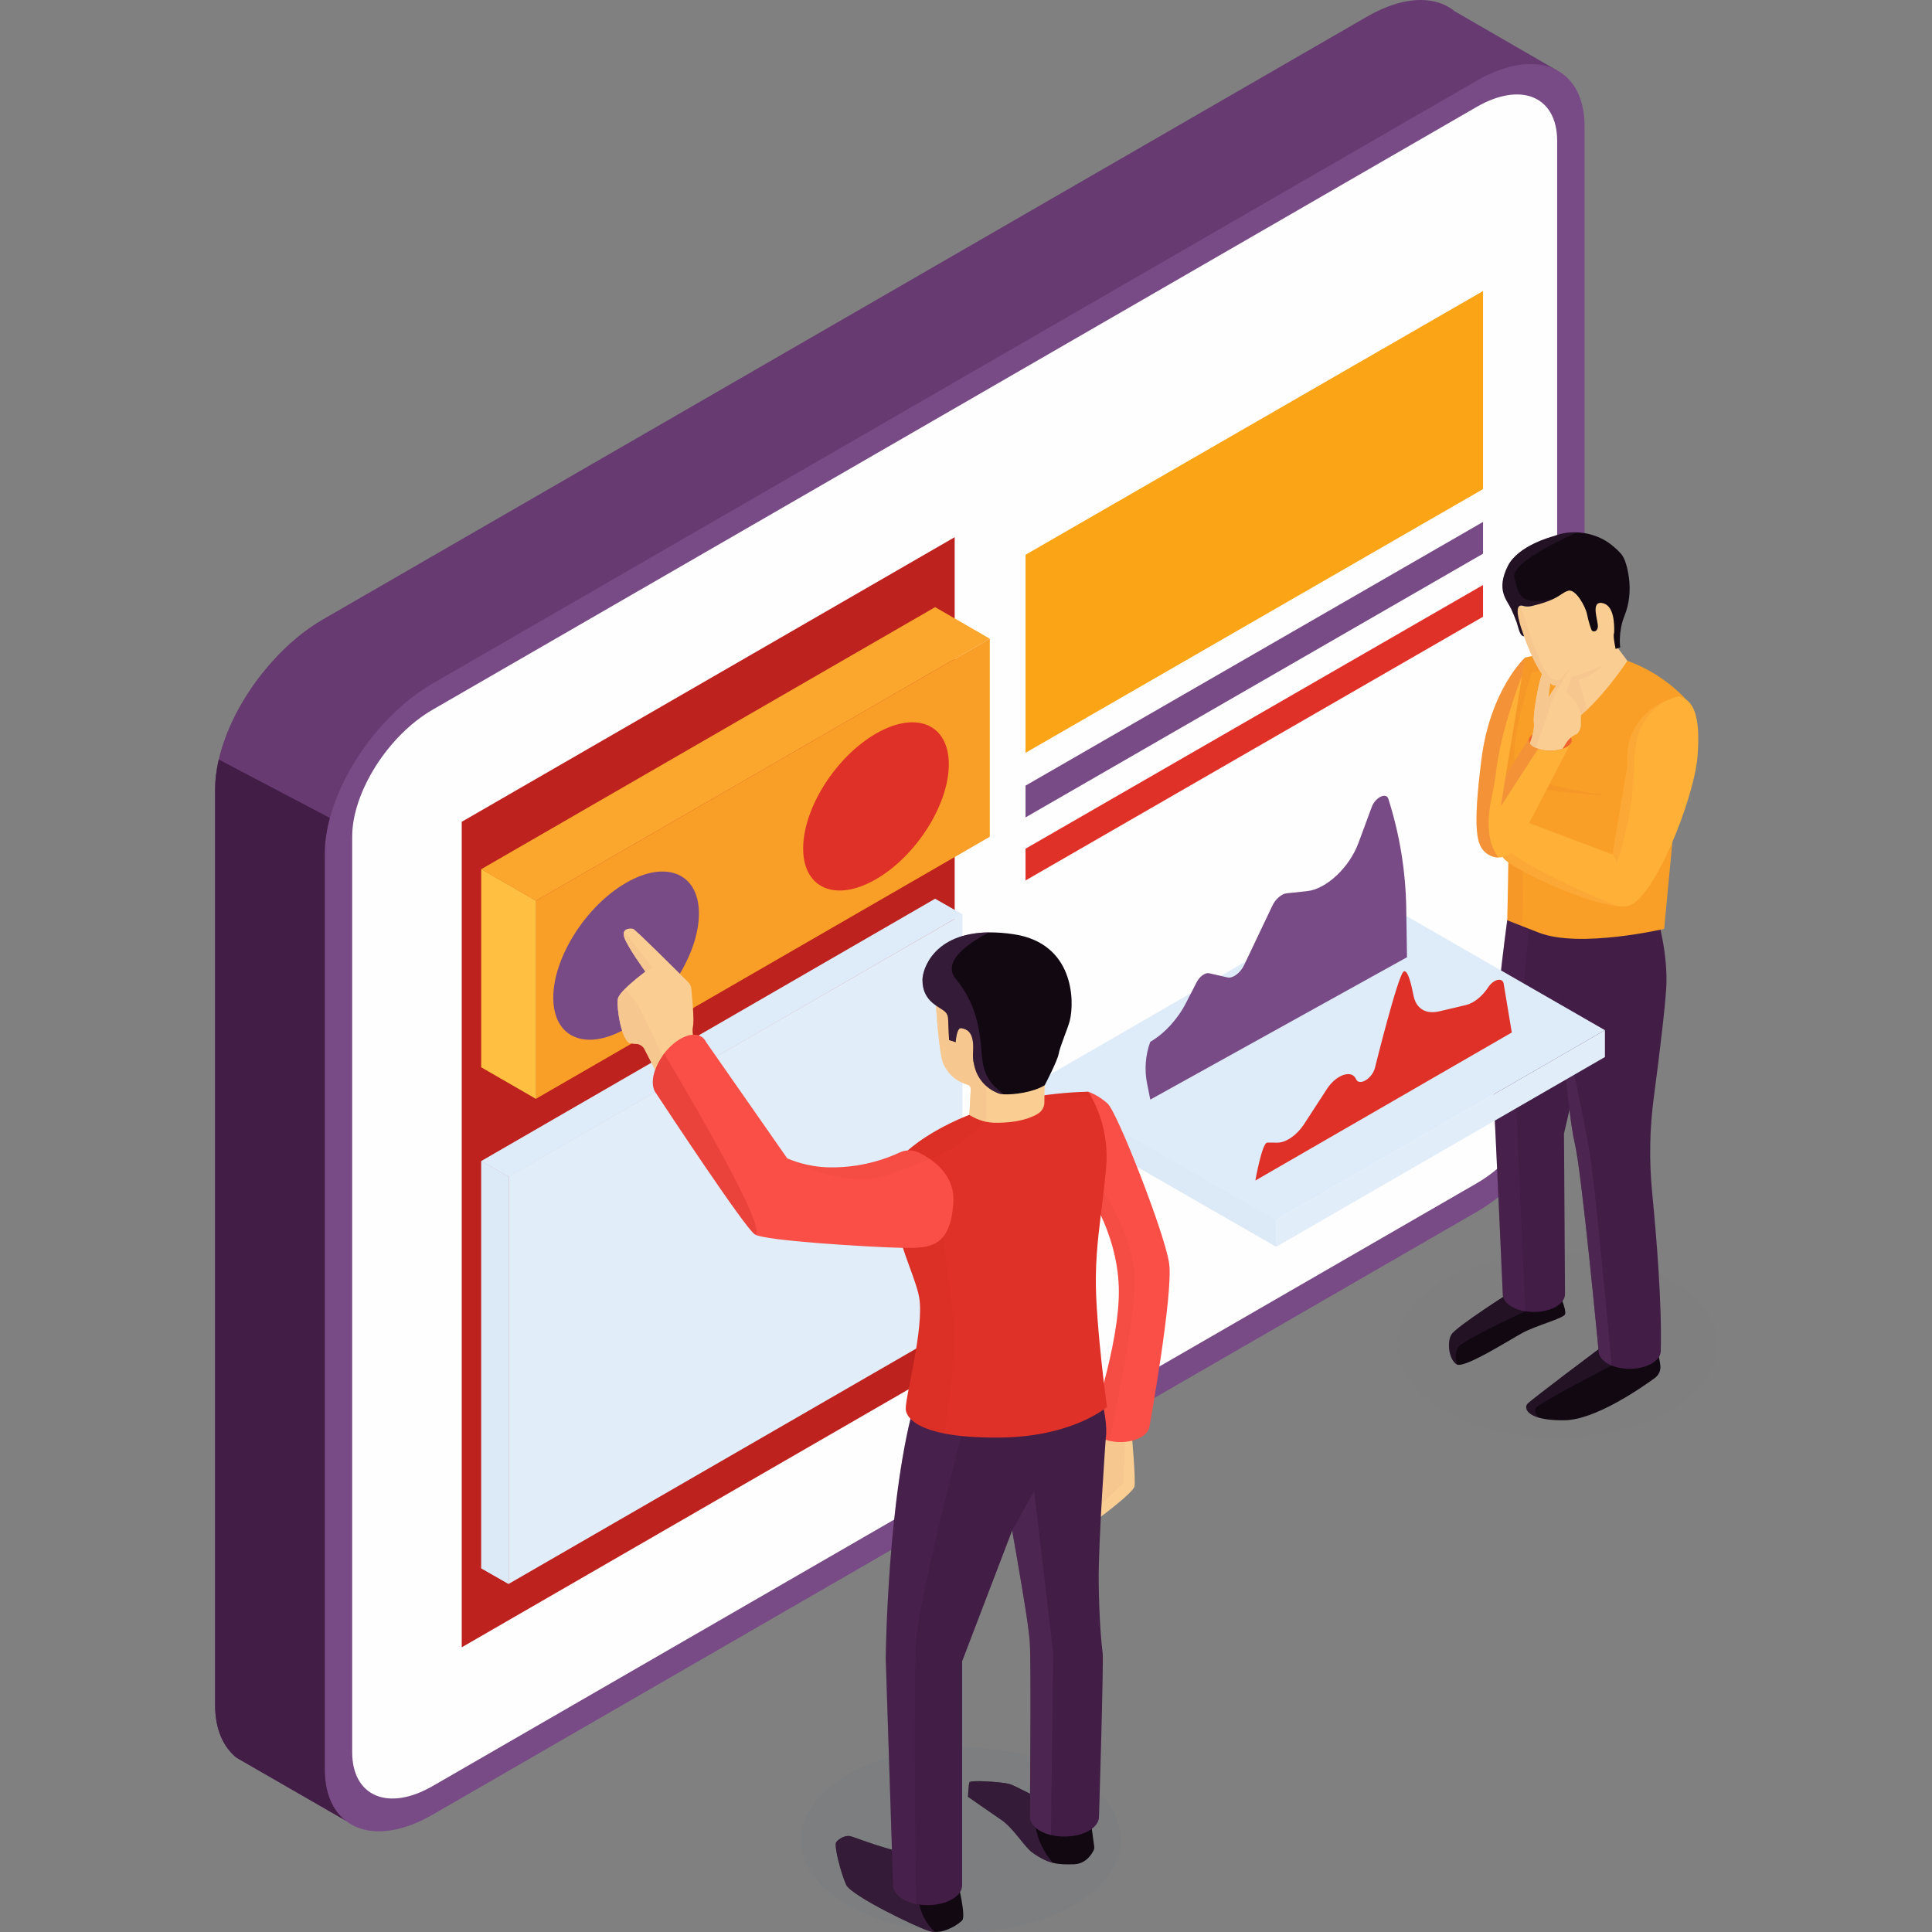 <?xml version="1.0" encoding="UTF-8"?>
<!DOCTYPE svg PUBLIC "-//W3C//DTD SVG 1.1//EN" "http://www.w3.org/Graphics/SVG/1.1/DTD/svg11.dtd">
<!-- Creator: CorelDRAW -->
<svg xmlns="http://www.w3.org/2000/svg" xml:space="preserve" width="10in" height="10in" version="1.1" style="shape-rendering:geometricPrecision; text-rendering:geometricPrecision; image-rendering:optimizeQuality; fill-rule:evenodd; clip-rule:evenodd"
viewBox="0 0 10000 10000"
 xmlns:xlink="http://www.w3.org/1999/xlink"
 xmlns:xodm="http://www.corel.com/coreldraw/odm/2003">
 <rect x="0" y="0" width="10000" height="10000" fill="#808080" stroke="none"/>
 <defs>
  <style type="text/css">
   <![CDATA[
    .fil13 {fill:#110812;fill-rule:nonzero}
    .fil3 {fill:#421D46;fill-rule:nonzero}
    .fil2 {fill:#673A71;fill-rule:nonzero}
    .fil4 {fill:#784B86;fill-rule:nonzero}
    .fil6 {fill:#BD221E;fill-rule:nonzero}
    .fil23 {fill:#DCE9F7;fill-rule:nonzero}
    .fil8 {fill:#DF3128;fill-rule:nonzero}
    .fil9 {fill:#E1EDF9;fill-rule:nonzero}
    .fil21 {fill:#EF652D;fill-rule:nonzero}
    .fil10 {fill:#F99F27;fill-rule:nonzero}
    .fil24 {fill:#FA4F47;fill-rule:nonzero}
    .fil7 {fill:#FAA416;fill-rule:nonzero}
    .fil17 {fill:#FACE92;fill-rule:nonzero}
    .fil19 {fill:#FFB037;fill-rule:nonzero}
    .fil11 {fill:#FFBF40;fill-rule:nonzero}
    .fil5 {fill:#FFFEFF;fill-rule:nonzero}
    .fil0 {fill:#607080;fill-rule:nonzero;fill-opacity:0.012}
    .fil25 {fill:#BD221E;fill-rule:nonzero;fill-opacity:0.063}
    .fil16 {fill:#CF3838;fill-rule:nonzero;fill-opacity:0.063}
    .fil1 {fill:#607080;fill-rule:nonzero;fill-opacity:0.102}
    .fil14 {fill:#582F5C;fill-rule:nonzero;fill-opacity:0.251}
    .fil26 {fill:#BD221E;fill-rule:nonzero;fill-opacity:0.251}
    .fil20 {fill:#CF3838;fill-rule:nonzero;fill-opacity:0.251}
    .fil12 {fill:#FFBF40;fill-rule:nonzero;fill-opacity:0.251}
    .fil15 {fill:#582F5C;fill-rule:nonzero;fill-opacity:0.502}
    .fil22 {fill:#DCE9F7;fill-rule:nonzero;fill-opacity:0.502}
    .fil18 {fill:#F5C48F;fill-rule:nonzero;fill-opacity:0.749}
   ]]>
  </style>
 </defs>
 <g id="Layer_x0020_1">
  <g id="_2277015166128">
   <g>
    <path class="fil0" d="M8644.59 6625.96c322.91,186.41 322.91,488.7 0,675.18 -322.91,186.41 -846.48,186.41 -1169.46,0 -322.91,-186.48 -322.91,-488.7 0,-675.18 322.98,-186.41 846.55,-186.41 1169.46,0z"/>
   </g>
   <g>
    <path class="fil1" d="M5558.38 9185.01c322.91,186.41 322.91,488.7 0,675.18 -322.91,186.41 -846.48,186.41 -1169.46,0 -322.91,-186.48 -322.91,-488.7 0,-675.18 322.93,-186.48 846.5,-186.48 1169.46,0z"/>
   </g>
   <g>
    <path class="fil2" d="M8059.72 364.77l-425.35 614.78 0 4080.9c0,307.87 -251.02,702.89 -558.87,881.02l-4598.16 2654.33 -186.59 108.01 -315.43 455.67 -183.81 265.23 -567.39 -326.8c-68.22,-54.94 -110.85,-146.86 -110.85,-272.8l0 -4738.44c0,-49.26 6.63,-102.32 18.96,-155.39 39.8,-172.37 140.22,-355.22 273.76,-503.99 78.65,-89.06 169.53,-165.75 266.17,-221.64l5403.37 -3119.43c101.39,-58.75 196.06,-86.21 278.48,-86.21 70.12,0 129.81,20.83 176.22,58.75l529.48 306.01z"/>
    <path class="fil3" d="M2477.34 8595.81l-186.59 108.01 -315.43 455.67 -183.81 265.24 -567.39 -326.8c-68.22,-54.94 -110.85,-146.86 -110.85,-272.8l0 -4738.47c0,-49.26 6.63,-102.32 18.96,-155.39l575.05 302.19 770.07 4362.36z"/>
    <path class="fil4" d="M2239.48 9392.57c-307.87,177.77 -558.35,71.89 -558.35,-235.98l0 -4738.2c0,-307.87 250.48,-702.96 558.35,-880.7l5403.85 -3119.89c307.87,-177.77 558.35,-71.89 558.35,235.98l0 4738.2c0,307.87 -250.48,702.89 -558.35,880.66l-5403.85 3119.94z"/>
    <path class="fil5" d="M7643.32 6124.69l-5403.85 3119.89c-230.05,132.83 -416.57,54.01 -416.57,-176.04l-0.02 -4738.2c0,-230.05 186.52,-524.24 416.57,-657.05l5403.84 -3119.89c230.05,-132.83 416.57,-54 416.57,176.05l0 4738.2c0.02,230.05 -186.5,524.22 -416.55,657.05z"/>
    <polygon class="fil6" points="4941.41,7053.31 2389.94,8526.41 2389.94,4253.6 4941.41,2780.48 "/>
    <polygon class="fil7" points="5308.14,3896.47 5308.14,2871.43 7676.18,1506.46 7676.18,2531.54 "/>
    <polygon class="fil4" points="5308.14,4230.86 5308.14,4066.41 7676.18,2701.5 7676.18,2865.88 "/>
    <polygon class="fil8" points="5308.14,4557.24 5308.14,4392.81 7676.18,3027.9 7676.18,3192.26 "/>
    <polygon class="fil9" points="2632.66,8198.31 2632.66,6089.15 4981.63,4732.95 4981.63,6842.09 "/>
    <polygon class="fil10" points="2774.13,5687.26 2774.13,4662.18 5123.17,3306.02 5123.17,4331.04 "/>
    <polygon class="fil10" points="2491.15,4498.91 2774.13,4662.18 2774.13,5687.26 2491.15,5523.95 "/>
    <g>
     <polygon class="fil11" points="2491.15,4498.91 2774.13,4662.18 2774.13,5687.26 2491.15,5523.95 "/>
    </g>
    <polygon class="fil10" points="4840.16,3142.71 5123.17,3306.02 2774.13,4662.18 2491.15,4498.91 "/>
    <g>
     <polygon class="fil12" points="4840.16,3142.71 5123.17,3306.02 2774.13,4662.18 2491.15,4498.91 "/>
    </g>
    <g>
     <path class="fil13" d="M8100.45 6803.23c-10.3,21.56 -151.76,58.15 -220.3,95.93 -68.51,37.2 -297.62,183.09 -338.95,163.56 -40.15,-21.85 -54.07,-114.28 -28.36,-155.61 25.4,-41.34 310.35,-222.06 310.35,-222.06l243.32 0c-0.05,0.07 44.24,96.35 33.93,118.19z"/>
     <g>
      <path class="fil14" d="M7541.22 7062.72c-40.15,-21.85 -54.07,-114.28 -28.35,-155.61 25.4,-41.34 310.35,-222.06 310.35,-222.06l49.33 0 22.74 102.15c0,0 -329.53,152.37 -348.42,186.59 -11.26,20.5 -16.9,42.95 -5.64,88.94z"/>
     </g>
     <path class="fil13" d="M8593.83 7066.56c3.27,25.41 -7.41,50.81 -28.35,65.85 -82.07,59.93 -310.65,215.55 -465.03,218.79 -61.41,1.19 -106,-4.74 -137.33,-13.85 -65.84,-20.08 -72.96,-55.48 -55.48,-72.65 25.4,-25.69 379.11,-290.81 379.11,-290.81l286.72 0.02c0,0 14.46,43.69 20.37,92.65z"/>
     <g>
      <path class="fil14" d="M7963.14 7337.37c-65.84,-20.07 -72.96,-55.48 -55.48,-72.65 25.4,-25.69 379.11,-290.81 379.11,-290.81l33.37 0 21.55 93.91c0,0 -368.79,190.15 -390.94,219.11 -10.94,14.08 -0.87,34.22 12.4,50.44z"/>
     </g>
     <path class="fil3" d="M8233.35 5212.06c-26.88,181.55 -138.2,655.82 -138.2,655.82l5.33 830.26c0,23.63 -15.65,47.56 -47.25,65.55 -42.81,24.82 -103.62,32.45 -157.98,23.63 -25.69,-4.14 -49.62,-11.79 -69.69,-23.63 -31.63,-17.99 -47.25,-41.92 -47.25,-65.55 0,0 -37.78,-861.3 -50.51,-1080.99 -12.67,-219.4 73.54,-853.89 73.54,-853.89l116.65 1.19 333.39 3.27c-0.02,-0.07 8.5,262.72 -18.02,444.35z"/>
     <path class="fil3" d="M8560.73 5674.13c-22.44,166.8 -25.4,335.11 -8.88,502.56 22.74,231.48 50.51,573.39 44.29,814.63 0.29,24.22 -15.33,48.14 -46.96,66.45 -56.67,32.74 -144.67,36.01 -207.56,10.07 -7.12,-2.95 -13.85,-6.22 -20.07,-10.07 -31.56,-17.99 -47.24,-41.92 -47.24,-65.55 -0.29,0 -87.69,-929.2 -123.41,-1075.06 -35.7,-146.15 -84.44,-749.95 -84.44,-749.95l0 -373.83 511.98 -46.06c0,0 56.09,189.25 46.06,363.46 -6.42,111.28 -37.17,364.31 -63.76,563.35z"/>
     <g>
      <path class="fil14" d="M7848.56 5712.2c4.14,154.74 35.41,831.44 46.66,1075.06 -25.69,-4.14 -49.62,-11.79 -69.69,-23.63 -31.63,-17.99 -47.24,-41.92 -47.24,-65.55 0,0 -37.78,-861.3 -50.52,-1080.99 -12.67,-219.4 73.54,-853.89 73.54,-853.89l116.65 1.19c-3.27,34.89 -74.66,762.42 -69.4,947.82z"/>
     </g>
     <g>
      <path class="fil15" d="M8341.71 7067.75c-7.12,-2.96 -13.85,-6.22 -20.07,-10.07 -31.56,-18 -47.25,-41.92 -47.25,-65.56 -0.29,0 -87.69,-929.2 -123.41,-1075.06 -35.7,-146.15 -84.44,-749.95 -84.44,-749.95 0,0 124.59,588.79 158.59,779.23 29.45,164.79 98.52,920.97 116.58,1121.41z"/>
     </g>
     <path class="fil10" d="M8726.41 3620.27l-112.8 1187.56c0,0 -436.71,101.85 -647.81,19.79l-88.58 -34.54 -75.85 -29.85c0,0 16.52,-647.81 0,-717.21 -15.04,-63.47 -63.78,-216.74 52.59,-540.34 11.48,-32.52 25.11,-66.45 40.15,-102.44 0,0 24.21,-5.93 64.37,-12.09 88.87,-13.56 254.51,-28.96 409.54,12.09 29.54,7.7 57.27,17.12 83.26,27.78 174.7,70.23 275.13,189.25 275.13,189.25z"/>
     <g>
      <path class="fil16" d="M8367.94 3403.24c-155.14,-40.98 -320.76,-25.65 -409.23,-12.02 -40.44,6.16 -64.66,12.02 -64.66,12.02 -15.04,36.01 -28.67,69.98 -40.15,102.44 -116.36,323.6 -67.63,476.87 -52.59,540.34 16.52,69.4 0,717.21 0,717.21l75.85 29.85c22.44,-217.02 -23.32,-740.56 -23.32,-740.56 111.61,47.85 462.65,65.56 462.65,65.56 0,0 -394.19,-52.89 -462.65,-140.57 -50.15,-63.96 29.19,-348.2 75.38,-496.11 188.31,-46.19 471.11,-45.01 471.11,-45.01 0,0 -2.84,-25.49 -32.39,-33.15z"/>
     </g>
     <path class="fil17" d="M8423.47 3420.37c0,0 -98,148.81 -207.56,251.85 -36.59,34.53 -74.73,64.07 -111.03,80.88l-27.48 -183.68 0 -255.7 25.69 -7.99 224.72 -12.38 95.65 127.01z"/>
     <path class="fil18" d="M8215.87 3672.22c-36.59,34.53 -74.73,64.07 -111.03,80.88l-27.48 -183.68 0 -255.7 25.69 -7.99c26.01,82.14 88.07,280.85 112.82,366.48z"/>
     <path class="fil19" d="M8786.35 3915.83c-17.41,218.21 -228.51,749.37 -362.88,773.88 -13.27,2.37 -30.15,2.67 -49.62,0.58 -174.5,-16.81 -562.2,-196.95 -595.53,-253.62 -8.59,-14.75 -7.99,-32.74 -1.48,-51.99 20.66,-63.47 101.85,-138.16 101.85,-138.16l467.4 175.98 77.33 -457.08c-19.79,-238.87 156.8,-325.69 232.06,-351.69 3.85,-1.48 5.93,-2.08 7.99,-2.67 1.19,-0.58 2.37,-0.89 3.56,-1.19 5.93,-1.77 10.9,-3.27 14.46,-4.14 4.14,-1.19 6.51,-1.48 6.51,-1.48 74.13,15.42 116.04,93.35 98.34,311.56z"/>
     <g>
      <path class="fil16" d="M8373.85 4690.31c-174.5,-16.81 -562.2,-196.95 -595.53,-253.62 -8.59,-14.75 -7.99,-32.74 -1.48,-51.99 94.44,69.98 272.8,176.88 597,305.61z"/>
     </g>
     <g>
      <path class="fil20" d="M8365.86 4474.77c0.29,-0.9 0.89,-2.37 1.77,-4.75 -0.58,2.37 -1.19,4.14 -1.77,4.75z"/>
     </g>
     <g>
      <path class="fil16" d="M8655.54 3613.76c-62.6,23.64 -194,100.07 -196.37,327.77 -2.95,272.22 -78,491.01 -91.54,528.25 1.19,-7.12 -0.29,-22.45 -21.56,-47.24l77.33 -457.08c-19.69,-238.87 156.82,-325.69 232.13,-351.69z"/>
     </g>
     <path class="fil19" d="M8127.57 3850.86c0,0 -231.17,448.51 -273.41,522.34 -26,44.9 -61.99,64.95 -97.46,65.26 -22.74,0.29 -45.19,-7.99 -64.37,-23.03 -49.33,-38.67 -70.59,-116.06 -24.82,-481.9 45.77,-365.83 226.45,-530.26 226.45,-530.26l-15.04 90.95 -85.34 520.26 121.64 -193.7 74.44 10.61 137.91 19.47z"/>
     <g>
      <polygon class="fil20" points="7989.73,3831.39 7768.25,4173.88 7793.65,4014.42 7915.29,3820.74 "/>
     </g>
     <g>
      <path class="fil20" d="M7721.3 4124.55c-18.31,82.97 -35.7,228.51 35.41,313.85 -22.74,0.29 -45.19,-7.99 -64.37,-23.03 -49.33,-38.67 -70.59,-116.06 -24.82,-481.9 45.77,-365.83 226.45,-530.26 226.45,-530.26l-15.04 90.95c-23.03,59.33 -108.08,287.01 -134.06,490.14 -6.09,46.96 -13.5,93.91 -23.57,140.26z"/>
     </g>
     <path class="fil21" d="M8102.82 3869.57c-4.68,2.26 -9.71,4.27 -14.97,5.86 -43.35,14.8 -103.44,12.74 -142.36,-5.86 -13.14,-6.27 -22.27,-13.97 -27.35,-21.85 -10.11,-15.8 -5.26,-33.21 14.97,-46.78 3.67,-2.59 7.7,-5.04 12.31,-7.27 43.53,-21.08 113.81,-21.08 157.33,0 19.43,9.53 29.97,21.26 31.98,33.64 2.66,15.15 -8.06,30.7 -31.92,42.26z"/>
     <g>
      <path class="fil17" d="M8354.96 3274.35c-0.07,2.66 -0.76,4.97 -1.3,6.69 -0.58,1.48 10,52.7 10.25,55.55 -3.02,13.74 -49.57,4.28 -49.57,4.28 -3.85,67.74 -18.06,101.74 -18.06,101.74 -0.83,0.71 -1.3,1.65 -2.13,2.37 -39.21,45.23 -109.91,71.78 -166.51,86.64 -19.43,5.1 -37.13,8.95 -51.23,11.66 -20.97,3.85 -34.11,5.26 -34.11,5.26 -62,-31.8 -116.24,-150.29 -153.85,-255.16 -2.48,-7.05 -4.97,-14.15 -7.45,-21.19 0,0 -64.54,-139.21 -11.72,-138.56 2.19,0 4.5,0.24 7.34,0.83 1.59,0.43 3.2,1.07 5.04,1.43 13.14,3.38 29.07,4.97 46.78,1.12 3.2,-1.07 6.27,-2.37 9.47,-3.43 41.74,-19.13 116.83,-104.45 175.46,-111.1 7.59,-1.07 38.61,14.8 44.29,14.97 8.89,0.18 38.31,23.63 43.06,26.7 34.4,23.5 99.48,13.2 142.66,17.59 39.61,3.87 14.86,165.02 11.59,192.61z"/>
      <path class="fil18" d="M8294.15 3444.94c-39.21,45.23 -109.91,71.78 -166.51,86.63 -19.43,5.1 -37.13,8.95 -51.23,11.66 -20.97,3.85 -34.11,5.26 -34.11,5.26 -62,-31.8 -116.24,-150.29 -153.85,-255.16 -2.48,-7.05 -4.97,-14.15 -7.45,-21.2 0,0 -64.54,-139.21 -11.72,-138.56 35.76,103.44 109.67,364.76 170.43,382.53 54.65,16.11 181.62,-42.5 254.44,-71.17z"/>
      <path class="fil13" d="M8408.39 3187.11c-34.22,85.34 -22.16,163.85 -22.16,163.85l-23.93 7.99c0,0 -10.94,-51.09 -9.71,-71.78 0,-2.95 0.58,-4.74 1.19,-6.22 0.29,-1.77 1.19,-3.85 1.19,-6.8 2.96,-116.07 -29.25,-150 -69.11,-153.85 -54.3,0 -9.18,102.15 -15.94,128.44 -6.8,26 -24.5,19.18 -29.25,16.52 -4.43,-2.66 -19.18,-50.22 -26.59,-87.4 -7.12,-37.2 -58.44,-131.4 -96.82,-120.14 -25.69,7.41 -36.3,22.16 -72.96,40.44 -24.22,11.84 -59.04,25.11 -116.07,38.67 -17.41,4.14 -33.39,2.96 -46.67,-1.19 -1.77,-0.29 -3.56,-0.9 -5.04,-1.19 -50.51,-6.22 4.43,137.62 4.43,137.62 2.37,7.12 5.04,14.15 7.41,21.26 -22.45,0 -28.07,-44 -38.68,-73.83 -8.52,-23.32 -17.7,-46.37 -28.35,-68.8 -22.16,-46.37 -78.51,-96.53 -17.12,-220.59 53.76,-108.66 236.2,-154.43 236.2,-154.43 43.11,-16.52 84.44,-21.84 122.22,-20.07 55.48,2.08 102.43,18.89 134.66,36.01 38.68,19.79 76.5,55.48 93.91,75.56 19.47,22.45 33.1,71.17 40.15,122.8 8.93,67.48 1.81,136.01 -22.98,197.11z"/>
      <g>
       <path class="fil14" d="M8044.03 3098.24c-23.93,11.84 -58.75,25.11 -115.78,38.67 -17.41,4.14 -33.39,2.96 -46.67,-1.19 -1.77,-0.29 -3.56,-0.89 -5.04,-1.19 -50.51,-6.22 4.43,137.62 4.43,137.62 2.37,7.12 5.04,14.15 7.41,21.26 -22.44,0 -28.06,-44 -38.67,-73.83 -8.53,-23.32 -17.7,-46.37 -28.35,-68.8 -22.16,-46.37 -78.51,-96.53 -17.12,-220.59 53.76,-108.66 236.2,-154.43 236.2,-154.43 43.11,-16.52 84.44,-21.84 122.22,-20.07 -125.78,56.96 -340.72,165.33 -324.5,232.65 23.12,95.14 29.03,147.67 205.86,109.89z"/>
      </g>
     </g>
     <path class="fil17" d="M8182.83 3712.66l0 37.2c0,18 -7.12,35.11 -19.47,48.14 -23.03,9.18 -42.81,25.69 -56.09,46.67l-19.47 30.73c-42.21,14.46 -100.06,12.96 -139.03,-4.75 -1.19,-0.29 -2.08,-0.58 -3.27,-1.19 -12.96,-6.22 -22.16,-13.85 -27.17,-21.84 4.43,-9.78 10.3,-27.78 14.75,-46.67 5.33,-21.26 8.59,-44.58 6.22,-61.12 -5.33,-38.07 19.78,-189.54 41.63,-251.56l43.1 48.14 -9.46 74.15c0,0 80.3,-132.88 112.8,-148.81 32.45,-15.33 -19.79,119.31 -19.79,119.31l45.19 51.41c19.45,22.33 30.06,50.69 30.06,80.19z"/>
     <path class="fil18" d="M8127.35 3461.7c-5.62,8.88 -94.22,146.73 -100.06,180.14 -5.04,27.77 -57.85,172.73 -78.51,228.82 -1.19,-0.29 -2.08,-0.58 -3.27,-1.19 -12.96,-6.22 -22.16,-13.85 -27.17,-21.84 4.43,-9.78 10.3,-27.78 14.75,-46.67 5.33,-21.26 8.59,-44.58 6.22,-61.12 -5.33,-38.07 19.78,-189.54 41.63,-251.56l43.1 48.14 -9.46 74.15c-0.05,-0.07 80.26,-132.94 112.78,-148.87z"/>
    </g>
    <g>
     <polygon class="fil9" points="7067.15,4619.55 8306.42,5332.15 6605.44,6314.24 5366.11,5601.57 "/>
     <g>
      <polygon class="fil22" points="7067.15,4619.55 8306.42,5332.15 6605.44,6314.24 5366.11,5601.57 "/>
     </g>
     <polygon class="fil9" points="8307.11,5471.13 6606.15,6453.15 6606.15,6314.13 8307.11,5332.04 "/>
     <polygon class="fil9" points="6606.15,6453.15 5366.11,5740.62 5366.11,5601.57 6606.15,6314.13 "/>
     <g>
      <polygon class="fil23" points="6606.15,6453.15 5366.11,5740.62 5366.11,5601.57 6606.15,6314.13 "/>
     </g>
     <path class="fil4" d="M7278.67 4699.36c-3.09,-191.87 -34.35,-382.24 -92.79,-564.98 -11.08,-34.65 -67.39,-7.12 -85.45,41.81l-69.29 187.3c-46.95,127.01 -166.11,238.51 -265.88,249.06l-105.41 11.08c-26.3,2.77 -57.67,29.72 -73.65,63.25l-147.33 309.7c-18.89,39.73 -58.5,68.8 -85.33,62.65l-94.69 -21.67c-20.08,-4.61 -49.57,16.34 -64.8,45.9l-56.13 109.2c-42.93,83.5 -111.28,157.69 -184.04,199.72 -25.29,69.05 -30.98,143.78 -16.59,215.91l16.59 83.19 1328.81 -736.93 -4.01 -255.19z"/>
     <path class="fil8" d="M6497.68 6110.42c0,0 34.58,-196.66 62.06,-196.41l52.06 0.36c44.65,0.29 101.25,-39.08 138.52,-96.46l117.97 -181.62c48.32,-74.37 128.56,-101.43 150.46,-50.74 15.93,36.77 80.77,-0.29 97.22,-55.55 0,0 120.03,-484.57 149.39,-501.51 22.2,-12.8 42.05,77.5 50.44,122.33 9.11,48.79 37.96,81.54 82.79,87.17 15.87,2.02 33.39,0.9 52.24,-3.56l137.08 -32.45c39.86,-9.43 83.91,-44.47 114.46,-91.02 29.43,-44.83 78,-54.19 81.24,-15.69l41.38 248.87 -1327.31 766.27z"/>
    </g>
    <polygon class="fil9" points="2491.15,6009.68 2632.66,6091.28 2632.66,8198.31 2491.15,8117.54 "/>
    <g>
     <polygon class="fil23" points="2491.15,6009.68 2632.66,6091.28 2632.66,8198.31 2491.15,8117.54 "/>
    </g>
    <polygon class="fil9" points="2491.15,6009.68 2632.66,6091.28 4981.63,4732.95 4840.16,4652.18 "/>
    <g>
     <polygon class="fil22" points="2491.15,6009.68 2632.66,6091.28 4981.63,4732.95 4840.16,4652.18 "/>
    </g>
    <path class="fil4" d="M3617.66 4728.68c0,208.2 -168.77,474.38 -376.96,594.59 -208.21,120.21 -376.96,48.86 -376.96,-159.28 0,-208.21 168.77,-474.38 376.96,-594.59 208.14,-120.21 376.96,-48.86 376.96,159.28z"/>
    <path class="fil8" d="M4911.04 3956.27c0,208.21 -168.77,474.38 -376.96,594.59 -208.21,120.2 -376.96,48.85 -376.96,-159.35 0,-208.21 168.78,-474.38 376.96,-594.59 208.21,-120.2 376.96,-48.86 376.96,159.35z"/>
    <g>
     <path class="fil13" d="M4979.97 9940.25c-18.6,19.18 -81.78,61.7 -140.82,59.62 -8.59,0 -17.41,-1.19 -25.69,-3.56 -65.26,-18.6 -407.76,-184.28 -433.47,-240.35 -25.69,-55.84 -65.26,-202.57 -51.41,-221.46 13.85,-18.6 49.04,-37.2 74.73,-30.15 25.4,6.8 235.33,90.95 321.54,86.21 15.94,-0.89 33.64,3.85 52.59,12.44 82.68,36.59 180.72,143.77 180.72,143.77 0,0 43.06,171.37 21.8,193.46z"/>
     <g>
      <path class="fil15" d="M4839.15 9999.94c-8.59,0 -17.41,-1.19 -25.69,-3.56 -65.26,-18.6 -407.76,-184.28 -433.47,-240.35 -25.69,-55.84 -65.26,-202.57 -51.41,-221.46 13.85,-18.6 49.04,-37.2 74.73,-30.15 25.4,6.8 235.33,90.95 321.54,86.21 15.94,-0.89 33.64,3.85 52.59,12.44 -33.93,65.26 -64.95,122.22 -64.95,122.22l-12.37 2.37 59.04 133.48c0,-0.02 13.54,78.2 79.99,138.78z"/>
     </g>
     <path class="fil13" d="M5663.86 9559.08c0.9,5.93 -0.29,11.55 -2.66,16.81 -9.71,20.66 -40.15,71.78 -103.04,73.54 -40.44,1.19 -74.15,1.19 -108.37,-7.41 -32.81,-8.28 -66.13,-24.21 -107.47,-54 -38.96,-28.06 -97.46,-126.36 -159.17,-168.28 -61.41,-41.63 -172.74,-119.56 -172.74,-119.56 0,0 2.37,-62.6 7.99,-75.26 5.93,-12.67 171.84,-1.19 206.66,9.11 29.54,8.89 159.46,77.93 199.32,99.48 7.41,3.85 11.84,6.22 11.84,6.22l207.85 73.25 19.78 146.1z"/>
     <g>
      <path class="fil15" d="M5449.79 9642.05c-32.81,-8.28 -66.13,-24.22 -107.47,-54 -38.96,-28.07 -97.46,-126.36 -159.17,-168.28 -61.41,-41.63 -172.74,-119.56 -172.74,-119.56 0,0 2.37,-62.6 7.99,-75.27 5.93,-12.67 171.84,-1.19 206.66,9.11 29.54,8.89 159.46,77.93 199.32,99.48l-66.45 101.25c0,0 3.27,105.7 91.85,207.27z"/>
     </g>
     <path class="fil17" d="M5872 7693.61c-7.12,35.41 -207.85,182.2 -207.85,182.2l-18.31 -37.78 -59.33 -121.33 137.02 -354.64 103.91 17.41 29.25 29.54c-0.05,-0.04 22.69,248.9 15.31,284.59z"/>
     <polygon class="fil18" points="5827.4,7379.47 5814.73,7675.32 5645.84,7837.98 5586.47,7716.63 5723.48,7361.99 "/>
     <path class="fil24" d="M5949.93 7382.38c-2.66,20.37 -17.12,40.73 -44,56.38 -44,25.4 -108.07,31.85 -162.08,19.47 -18.6,-4.43 -36.01,-10.65 -51.1,-19.47 -29.54,-17.12 -44,-39.26 -44,-61.41 0,-2.66 0,-5.62 0.58,-8.28 0.89,-5.93 2.95,-11.48 5.93,-17.12 2.37,-6.8 5.04,-15.33 8.28,-25.69 12.38,-37.49 31.02,-97.71 50.22,-169.18 39.55,-147.62 82.07,-344.28 77.04,-496.33 -5.04,-152.08 -51.99,-283.16 -93.04,-370.87 -34.83,-72.96 -65.56,-116.07 -65.56,-116.07l0 -523.24c2.96,0.89 20.66,7.12 44.9,20.97 16.81,9.78 36.3,22.74 55.77,40.44 50.51,45.77 296.43,672.92 318.59,827.37 22.2,154.47 -101.54,843.04 -101.54,843.04z"/>
     <g>
      <path class="fil25" d="M5873.48 6625.06c2.37,189.54 -98,682.93 -129.63,833.24 -18.6,-4.43 -36.01,-10.65 -51.1,-19.47 -29.54,-17.12 -44,-39.26 -44,-61.41 0,-2.66 0,-5.62 0.58,-8.28 0.89,-5.93 2.95,-11.48 5.93,-17.12 2.37,-6.8 5.04,-15.33 8.28,-25.69 12.38,-37.49 31.02,-97.71 50.22,-169.18 39.55,-147.62 82.07,-344.28 77.04,-496.33 -5.04,-152.08 -51.99,-283.16 -93.04,-370.87 -34.83,-72.96 -65.56,-116.07 -65.56,-116.07l0 -123.99 80.3 117.55c0.02,-0.05 158.3,232.62 160.96,457.64z"/>
     </g>
     <path class="fil3" d="M5723.19 7446.74c0,0 -39.26,546.85 -36.3,745.53 2.67,199.03 14.46,318.88 20.37,362.57 5.93,44 -18.89,848.32 -18.89,848.32 0,26.3 -17.41,52.59 -52.28,72.96 -53.18,30.44 -131.4,37.78 -196.37,21.84 -20.37,-5.04 -39.55,-12.09 -56.38,-21.84 -34.82,-20.37 -52.28,-46.67 -52.28,-72.96 -1.19,0 7.7,-783.95 -1.19,-909.73 -6.22,-88.58 -59.94,-397.69 -90.96,-571.6l-258.94 677.06 0 1158.92c0,26.59 -17.41,52.89 -52.24,72.96 -50.22,29.25 -123.12,37.2 -186.01,24.51 -24.5,-5.04 -47.24,-12.96 -66.74,-24.51 -34.83,-20.07 -52.28,-46.37 -52.28,-72.96l-38.07 -1172.23c0,0 7.99,-851.23 156.51,-1348.46l186 -27.17 731.38 -107.47c0,0 83.83,223.54 64.66,344.28z"/>
     <g>
      <path class="fil15" d="M5451.27 8554.91l-11.55 943.08c-20.37,-5.04 -39.55,-12.09 -56.38,-21.85 -34.82,-20.37 -52.28,-46.66 -52.28,-72.96 -1.19,0 7.7,-783.95 -1.19,-909.73 -6.22,-88.59 -59.94,-397.69 -90.96,-571.61l113.98 -204.07 98.37 837.13z"/>
     </g>
     <g>
      <path class="fil14" d="M4743.16 8481.65c-15.04,189.54 -5.62,1060.02 -1.48,1373.57 -24.51,-5.04 -47.24,-12.96 -66.74,-24.51 -34.82,-20.07 -52.28,-46.37 -52.28,-72.96l-38.07 -1172.24c0,0 7.99,-851.23 156.51,-1348.46l186.01 -27.17 58.75 182.74c0.02,0.11 -224.34,856.96 -242.7,1089.02z"/>
     </g>
     <path class="fil17" d="M3611.44 5435.12l-139.93 260.13 -23.03 -44.58c0,-0.29 -112.22,-219.4 -112.22,-219.4 -8.59,-16.52 -25.11,-27.77 -43.71,-28.35 -7.99,-0.29 -17.7,-1.19 -29.85,-3.27 -45.19,-7.41 -73.19,-187.17 -64.66,-229.98 2.66,-13.27 17.12,-31.63 36.01,-50.8 36.59,-37.2 89.48,-77.33 103.04,-87.69l3.27 -2.37c0,0 -91.85,-126.36 -108.95,-176.29 -5.04,-14.75 -4.43,-25.11 -0.29,-31.85 9.18,-16.81 35.7,-15.33 45.48,-13.27 12.09,2.95 229.4,219.98 285.83,276.35 8.59,8.82 14.14,20.07 15.33,32.45 5.04,46.06 16.22,162.73 8.88,197.56 -9.42,43.73 20.06,118.42 24.8,121.37z"/>
     <path class="fil8" d="M5730 7282.29c0,0 -21.84,19.18 -66.45,44 -82.36,46.06 -242.72,112.22 -488.06,114.59 -121.93,1.19 -215.55,-7.12 -286.43,-20.97 -149.1,-29.25 -197.85,-83.26 -200.8,-125.78 -3.85,-62.28 96.82,-420.73 69.4,-579.01 -10.65,-61.41 -50.22,-152.95 -84.15,-255.99 -9.78,-29.85 -18.89,-60.52 -26.59,-91.85 -25.11,-100.06 -36.3,-205.48 -5.62,-302.36 12.09,-38.39 30.73,-75.56 57.85,-110.43 0,0 129.02,-123.11 395.38,-212.59 66.74,-22.74 142,-43.1 226.2,-58.75 93.04,-17.7 196.95,-29.54 311.47,-32.52 1.48,2.08 6.8,10.07 14.46,23.03 29.54,51.99 94.22,187.77 79.11,366.13 -7.41,86.81 -18.31,168.59 -28.07,250.06 -16.81,134.67 -30.97,268.66 -23.63,425.17 7.12,151.76 26.01,327.16 39.55,442 9.27,75.67 16.36,125.29 16.36,125.29z"/>
     <g>
      <path class="fil25" d="M4889.09 7419.91c-149.1,-29.25 -197.85,-83.26 -200.8,-125.78 -3.85,-62.28 96.82,-420.73 69.41,-579.01 -10.65,-61.41 -50.22,-152.95 -84.15,-255.99 -9.78,-29.85 -18.89,-60.52 -26.59,-91.85l232.65 -12.96c0,0 27.17,273.11 55.48,457.69 22.51,144.89 -24.44,473.55 -45.99,607.9z"/>
     </g>
     <path class="fil24" d="M4934.43 6228.2c-15.4,211.41 -105.41,230.95 -231.53,230.95l-29.61 -0.02c-171.13,-4.14 -715.33,-36.7 -766.25,-69.87 -50.92,-33.17 -455.36,-646.04 -510.44,-729.54 -2.37,-2.95 -4.75,-6.51 -6.52,-9.47 -7.11,-13.02 -11.26,-29.61 -11.26,-48.56 0,-20.15 4.14,-42.06 12.44,-63.96 8.28,-24.87 21.33,-49.75 37.89,-72.83 2.37,-4.14 5.33,-8.28 8.28,-11.84 23.68,-30.8 52.71,-57.43 84.09,-75.81 60.98,-34.93 113.11,-26.05 133.23,16.59l419.84 601.64c16.58,7.7 104.81,45.59 220.29,46.78 125.54,1.77 249.3,-24.87 363,-77.57 13.02,-5.93 27.24,-9.47 41.45,-10.07 19.54,-1.19 39.68,2.37 57.43,11.26 17.17,8.28 36.7,19.54 56.85,33.17 62.78,43.82 129.11,116.67 120.81,229.18z"/>
     <g>
      <path class="fil26" d="M3906.97 6389.08c-51.09,-32.74 -455.31,-645.75 -510.5,-729.59 -2.37,-2.95 -4.43,-6.22 -6.51,-9.46 -7.12,-12.96 -10.94,-29.25 -10.94,-48.43 0,-47.24 23.03,-102.44 58.44,-148.81 0.07,0.05 557.24,926.59 469.52,936.3z"/>
     </g>
     <g>
      <path class="fil25" d="M5176.32 5756.37c-256.06,191.74 -208.68,179.43 -362.88,242.72 -43.71,17.99 -100.38,39.86 -172.13,65.84 -12.67,4.43 -26,9.18 -39.86,13.85 -229.4,80.3 -498.71,-67.03 -525.01,-82.07 14.46,6.22 103.04,44.29 218.21,45.77 125.49,1.77 249.48,-25.11 363.17,-77.64 13.27,-6.22 27.17,-9.46 41.33,-10.3 0,0 129.02,-123.11 395.38,-212.59l81.78 14.41z"/>
     </g>
     <g>
      <path class="fil25" d="M5677.11 5671.62c-8.28,0.58 -18.6,1.19 -30.44,2.08 -4.75,0.58 -9.43,0.89 -14.46,1.19 -98.59,8.89 -269.6,29.86 -269.6,29.86l-41.92 -21.56c93.04,-17.7 196.95,-29.54 311.47,-32.52 3.02,0.9 20.72,7.1 44.94,20.95z"/>
     </g>
     <path class="fil18" d="M3231.46 4852.55c-5.04,-14.75 -4.43,-25.11 -0.29,-31.85l147.91 187.48 -38.67 20.66c0,0 -91.85,-126.36 -108.95,-176.3z"/>
     <path class="fil18" d="M3429.17 5464.91c-16.59,23.1 -29.61,47.96 -37.89,72.83l-55.08 -106.6c-8.28,-16.58 -24.87,-27.84 -43.82,-28.42 -7.7,0 -17.77,-1.19 -29.61,-2.96 -45.01,-7.7 -73.43,-187.12 -64.55,-230.34 2.37,-13.02 17.17,-31.38 36.13,-50.33 18.95,18.96 55.08,58.62 79.34,103.63 22.52,42.05 79.96,164.63 115.48,242.2z"/>
     <path class="fil17" d="M5407.26 5617.28c-0.89,23.63 -1.19,51.41 -1.48,77.04 -0.29,32.16 -0.89,25.11 -0.89,17.99 -0.58,11.48 -5.33,37.49 -38.38,55.77 -66.14,36.59 -151.19,44.58 -221.17,43.11 -14.75,-0.29 -28.67,-2.08 -41.63,-5.04 -49.62,-10.94 -83.55,-35.11 -87.11,-35.7 1.19,-6.8 4.14,-49.04 7.99,-132.58 0.58,-10.3 -5.93,-20.07 -15.64,-23.03 -30.44,-9.46 -89.19,-31.91 -124.89,-105.99 -25.4,-52.6 -40.15,-320.07 -40.44,-323.31 -0.29,-4.14 4.74,-3.27 14.46,1.48 12.67,6.22 32.74,19.18 58.15,36.88 4.14,2.95 8.59,6.22 13.27,9.47 157.72,112.57 477.76,375.07 477.76,383.92z"/>
     <path class="fil18" d="M5103.74 5619.63l0 186.59c-49.62,-10.94 -83.55,-35.11 -87.1,-35.7 1.19,-6.8 4.14,-49.04 7.99,-132.58 0.58,-10.3 -5.93,-20.07 -15.65,-23.03 -30.44,-9.46 -89.19,-31.91 -124.88,-105.99 -25.4,-52.59 -40.15,-320.07 -40.44,-323.31 -0.29,-4.14 4.74,-3.27 14.46,1.48 22.74,21.55 45.77,39.26 58.15,36.88 1.48,0 2.95,-0.58 4.14,-1.48 3.56,-2.67 6.52,1.77 9.18,10.94 15.33,54.9 52.1,42.28 83.73,70.94 36.55,33.1 90.44,315.26 90.44,315.26z"/>
     <path class="fil13" d="M5537.79 5280.99c-10.07,41.04 -50.81,133.17 -58.44,174.81 -6.51,36.3 -72.07,161.54 -72.07,161.54 -60.22,36.88 -161.25,49.62 -212.28,46.67 -11.8,-0.9 -20.97,-2.37 -26.3,-4.43 -2.95,-1.19 -8.59,-3.56 -15.33,-6.8 -54.59,-25.11 -94.8,-73.83 -108.95,-132.29l-3.27 -13.56c-5.04,-20.37 -5.93,-41.34 -4.43,-62 0.9,-10.94 1.19,-23.03 0.58,-36.59 -3.56,-71.48 -36.3,-81.78 -61.12,-86.53 -25.4,-5.61 -29.54,72.36 -29.54,72.36l-34.22 -10.94 -5.04 -111.03c0,-11.48 -4.14,-22.45 -11.48,-31.33 -26.88,-30.73 -121.32,-50.51 -121.04,-169.18 0,-54 57.57,-242.72 344.57,-245.63 38.07,-0.29 80.3,2.37 126.96,9.46 310.85,46.24 316.13,341.84 291.38,445.47z"/>
     <g>
      <path class="fil15" d="M5194.92 5663.92c-11.8,-0.9 -20.97,-2.37 -26.3,-4.43 -2.95,-1.19 -8.59,-3.56 -15.33,-6.8 -54.59,-25.11 -94.8,-73.83 -108.95,-132.29l-3.27 -13.56c-5.04,-20.37 -5.93,-41.34 -4.43,-62 0.89,-10.94 1.19,-23.03 0.58,-36.59 -3.56,-71.48 -36.3,-81.78 -61.12,-86.52 -25.41,-5.62 -29.54,72.35 -29.54,72.35l-34.22 -10.94 -5.04 -111.03c0,-11.48 -4.14,-22.45 -11.48,-31.33 -26.88,-30.73 -121.33,-50.51 -121.04,-169.17 0,-54.01 57.56,-242.72 344.57,-245.63 -90.66,46.95 -250.06,146.73 -172.13,240.95 106.29,128.44 125,261.74 133.77,385.91 9.18,130.21 59.04,166.22 113.92,211.09z"/>
     </g>
    </g>
   </g>
  </g>
 </g>
</svg>